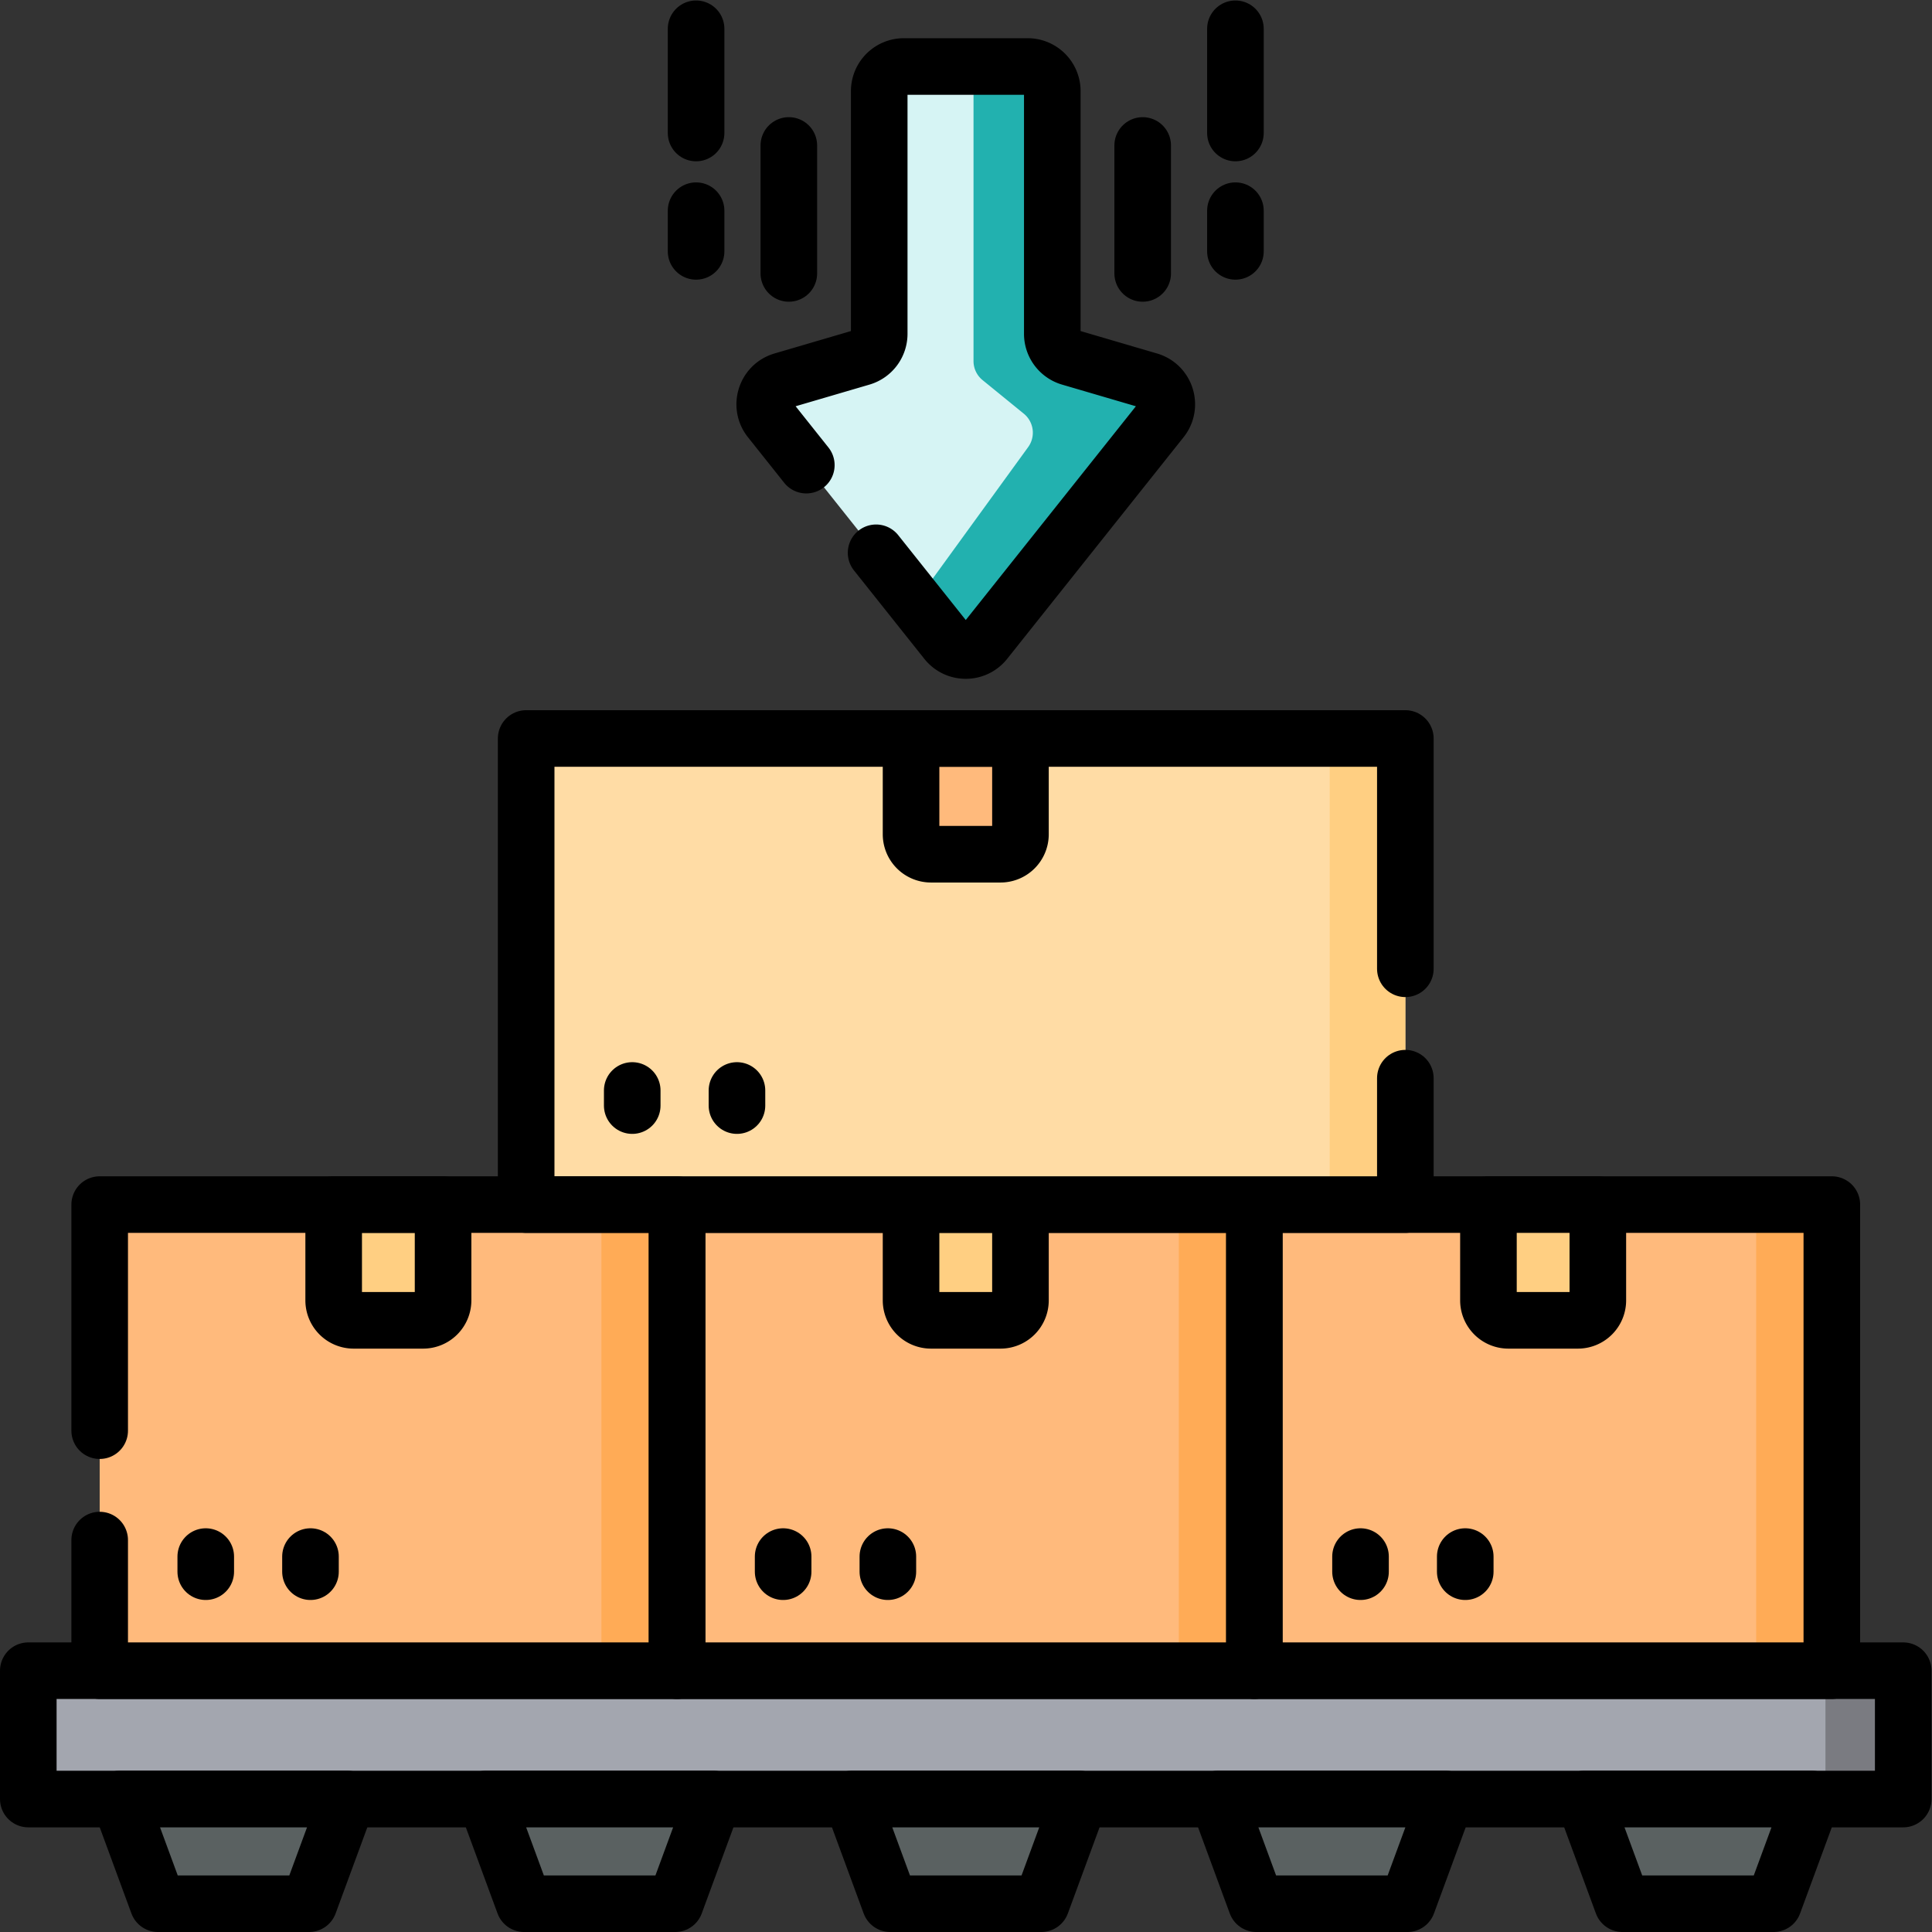<?xml version="1.0" encoding="UTF-8"?> <svg xmlns="http://www.w3.org/2000/svg" xmlns:xlink="http://www.w3.org/1999/xlink" xmlns:svgjs="http://svgjs.com/svgjs" width="512" height="512" x="0" y="0" viewBox="0 0 682.667 682.667" style="enable-background:new 0 0 512 512" xml:space="preserve" class=""><rect x="0" y="0" width="682.667" height="682.667" fill="#333333" stroke="none"/> <g> <defs> <clipPath id="a" clipPathUnits="userSpaceOnUse"> <path d="M0 512h512V0H0Z" fill="#000000" data-original="#000000"></path> </clipPath> <clipPath id="b" clipPathUnits="userSpaceOnUse"> <path d="M0 512h512V0H0Z" fill="#000000" data-original="#000000"></path> </clipPath> <clipPath id="c" clipPathUnits="userSpaceOnUse"> <path d="M0 512h512V0H0Z" fill="#000000" data-original="#000000"></path> </clipPath> <clipPath id="d" clipPathUnits="userSpaceOnUse"> <path d="M0 512h512V0H0Z" fill="#000000" data-original="#000000"></path> </clipPath> <clipPath id="e" clipPathUnits="userSpaceOnUse"> <path d="M0 512h512V0H0Z" fill="#000000" data-original="#000000"></path> </clipPath> <clipPath id="f" clipPathUnits="userSpaceOnUse"> <path d="M0 512h512V0H0Z" fill="#000000" data-original="#000000"></path> </clipPath> <clipPath id="g" clipPathUnits="userSpaceOnUse"> <path d="M0 512h512V0H0Z" fill="#000000" data-original="#000000"></path> </clipPath> </defs> <path d="M504.5 35.243H7.5v34.023h497z" style="fill-opacity:1;fill-rule:nonzero;stroke:none" transform="matrix(1.333 0 0 -1.333 0 682.667)" fill="#a3a6af" data-original="#ad9ca9" class="" opacity="1"></path> <path d="M483.885 35.243h20.614v34.023h-20.614z" style="fill-opacity:1;fill-rule:nonzero;stroke:none" transform="matrix(1.333 0 0 -1.333 0 682.667)" fill="#7a7b81" data-original="#988393" class="" opacity="1"></path> <g clip-path="url(#a)" transform="matrix(1.333 0 0 -1.333 0 682.667)"> <path d="M504.5 35.243H7.5v34.023h497z" style="stroke-width:15;stroke-linecap:round;stroke-linejoin:round;stroke-miterlimit:10;stroke-dasharray:none;stroke-opacity:1" fill="none" stroke="#000000" stroke-width="15" stroke-linecap="round" stroke-linejoin="round" stroke-miterlimit="10" stroke-dasharray="none" stroke-opacity="" data-original="#000000" class=""></path> </g> <path d="M0 0h-40.044l-10.213 27.743h60.471Z" style="fill-opacity:1;fill-rule:nonzero;stroke:none" transform="matrix(1.333 0 0 -1.333 109.233 672.667)" fill="#5a6161" data-original="#6c5e69" class="" opacity="1"></path> <g clip-path="url(#b)" transform="matrix(1.333 0 0 -1.333 0 682.667)"> <path d="M0 0h-40.044l-10.213 27.743h60.471Z" style="stroke-width:15;stroke-linecap:round;stroke-linejoin:round;stroke-miterlimit:10;stroke-dasharray:none;stroke-opacity:1" transform="translate(81.924 7.5)" fill="none" stroke="#000000" stroke-width="15" stroke-linecap="round" stroke-linejoin="round" stroke-miterlimit="10" stroke-dasharray="none" stroke-opacity="" data-original="#000000" class=""></path> </g> <path d="M0 0h-40.044l-10.213 27.743h60.47z" style="fill-opacity:1;fill-rule:nonzero;stroke:none" transform="matrix(1.333 0 0 -1.333 238.631 672.667)" fill="#5a6161" data-original="#6c5e69" class="" opacity="1"></path> <g clip-path="url(#c)" transform="matrix(1.333 0 0 -1.333 0 682.667)"> <path d="M0 0h-40.044l-10.213 27.743h60.47z" style="stroke-width:15;stroke-linecap:round;stroke-linejoin:round;stroke-miterlimit:10;stroke-dasharray:none;stroke-opacity:1" transform="translate(178.973 7.5)" fill="none" stroke="#000000" stroke-width="15" stroke-linecap="round" stroke-linejoin="round" stroke-miterlimit="10" stroke-dasharray="none" stroke-opacity="" data-original="#000000" class=""></path> </g> <path d="M0 0h-40.044l-10.214 27.743h60.471Z" style="fill-opacity:1;fill-rule:nonzero;stroke:none" transform="matrix(1.333 0 0 -1.333 368.03 672.667)" fill="#5a6161" data-original="#6c5e69" class="" opacity="1"></path> <g clip-path="url(#d)" transform="matrix(1.333 0 0 -1.333 0 682.667)"> <path d="M0 0h-40.044l-10.214 27.743h60.471Z" style="stroke-width:15;stroke-linecap:round;stroke-linejoin:round;stroke-miterlimit:10;stroke-dasharray:none;stroke-opacity:1" transform="translate(276.022 7.5)" fill="none" stroke="#000000" stroke-width="15" stroke-linecap="round" stroke-linejoin="round" stroke-miterlimit="10" stroke-dasharray="none" stroke-opacity="" data-original="#000000" class=""></path> </g> <path d="M0 0h-40.043l-10.214 27.743h60.471Z" style="fill-opacity:1;fill-rule:nonzero;stroke:none" transform="matrix(1.333 0 0 -1.333 497.427 672.667)" fill="#5a6161" data-original="#6c5e69" class="" opacity="1"></path> <g clip-path="url(#e)" transform="matrix(1.333 0 0 -1.333 0 682.667)"> <path d="M0 0h-40.043l-10.214 27.743h60.471Z" style="stroke-width:15;stroke-linecap:round;stroke-linejoin:round;stroke-miterlimit:10;stroke-dasharray:none;stroke-opacity:1" transform="translate(373.07 7.5)" fill="none" stroke="#000000" stroke-width="15" stroke-linecap="round" stroke-linejoin="round" stroke-miterlimit="10" stroke-dasharray="none" stroke-opacity="" data-original="#000000" class=""></path> </g> <path d="M0 0h-40.043l-10.214 27.743h60.471Z" style="fill-opacity:1;fill-rule:nonzero;stroke:none" transform="matrix(1.333 0 0 -1.333 626.825 672.667)" fill="#5a6161" data-original="#6c5e69" class="" opacity="1"></path> <g clip-path="url(#f)" transform="matrix(1.333 0 0 -1.333 0 682.667)"> <path d="M0 0h-40.043l-10.214 27.743h60.471Z" style="stroke-width:15;stroke-linecap:round;stroke-linejoin:round;stroke-miterlimit:10;stroke-dasharray:none;stroke-opacity:1" transform="translate(470.119 7.5)" fill="none" stroke="#000000" stroke-width="15" stroke-linecap="round" stroke-linejoin="round" stroke-miterlimit="10" stroke-dasharray="none" stroke-opacity="" data-original="#000000" class=""></path> </g> <path d="M179.474 69.266H26.423v123.553h153.051z" style="fill-opacity:1;fill-rule:nonzero;stroke:none" transform="matrix(1.333 0 0 -1.333 0 682.667)" fill="#ffba7c" data-original="#ffba7c" class=""></path> <path d="M159.421 69.266h20.054v123.553h-20.054z" style="fill-opacity:1;fill-rule:nonzero;stroke:none" transform="matrix(1.333 0 0 -1.333 0 682.667)" fill="#ffab56" data-original="#ffab56" class=""></path> <g clip-path="url(#g)" transform="matrix(1.333 0 0 -1.333 0 682.667)"> <path d="M0 0h-18.426a5.287 5.287 0 0 0-5.287 5.287v25.391h29V5.287A5.287 5.287 0 0 0 0 0" style="fill-opacity:1;fill-rule:nonzero;stroke:none" transform="translate(112.162 162.141)" fill="#ffcf82" data-original="#ffcf82"></path> <path d="M0 0h-18.426a5.287 5.287 0 0 0-5.287 5.287v25.391h29V5.287A5.287 5.287 0 0 0 0 0Z" style="stroke-width:15;stroke-linecap:round;stroke-linejoin:round;stroke-miterlimit:10;stroke-dasharray:none;stroke-opacity:1" transform="translate(112.162 162.141)" fill="none" stroke="#000000" stroke-width="15" stroke-linecap="round" stroke-linejoin="round" stroke-miterlimit="10" stroke-dasharray="none" stroke-opacity="" data-original="#000000" class=""></path> <path d="M0 0v-4.009" style="stroke-width:15;stroke-linecap:round;stroke-linejoin:round;stroke-miterlimit:10;stroke-dasharray:none;stroke-opacity:1" transform="translate(54.54 99.517)" fill="none" stroke="#000000" stroke-width="15" stroke-linecap="round" stroke-linejoin="round" stroke-miterlimit="10" stroke-dasharray="none" stroke-opacity="" data-original="#000000" class=""></path> <path d="M0 0v-4.009" style="stroke-width:15;stroke-linecap:round;stroke-linejoin:round;stroke-miterlimit:10;stroke-dasharray:none;stroke-opacity:1" transform="translate(82.301 99.517)" fill="none" stroke="#000000" stroke-width="15" stroke-linecap="round" stroke-linejoin="round" stroke-miterlimit="10" stroke-dasharray="none" stroke-opacity="" data-original="#000000" class=""></path> <path d="M332.525 69.266H179.474v123.553h153.051z" style="fill-opacity:1;fill-rule:nonzero;stroke:none" fill="#ffba7c" data-original="#ffba7c" class=""></path> <path d="M312.471 69.266h20.054v123.553h-20.054z" style="fill-opacity:1;fill-rule:nonzero;stroke:none" fill="#ffab56" data-original="#ffab56" class=""></path> <path d="M332.525 69.266H179.474v123.553h153.051z" style="stroke-width:15;stroke-linecap:round;stroke-linejoin:round;stroke-miterlimit:10;stroke-dasharray:none;stroke-opacity:1" fill="none" stroke="#000000" stroke-width="15" stroke-linecap="round" stroke-linejoin="round" stroke-miterlimit="10" stroke-dasharray="none" stroke-opacity="" data-original="#000000" class=""></path> <path d="M0 0h-18.426a5.286 5.286 0 0 0-5.286 5.287v25.391H5.287V5.287A5.287 5.287 0 0 0 0 0" style="fill-opacity:1;fill-rule:nonzero;stroke:none" transform="translate(265.212 162.141)" fill="#ffcf82" data-original="#ffcf82"></path> <path d="M0 0h-18.426a5.286 5.286 0 0 0-5.286 5.287v25.391H5.287V5.287A5.287 5.287 0 0 0 0 0Z" style="stroke-width:15;stroke-linecap:round;stroke-linejoin:round;stroke-miterlimit:10;stroke-dasharray:none;stroke-opacity:1" transform="translate(265.212 162.141)" fill="none" stroke="#000000" stroke-width="15" stroke-linecap="round" stroke-linejoin="round" stroke-miterlimit="10" stroke-dasharray="none" stroke-opacity="" data-original="#000000" class=""></path> <path d="M0 0v-4.009" style="stroke-width:15;stroke-linecap:round;stroke-linejoin:round;stroke-miterlimit:10;stroke-dasharray:none;stroke-opacity:1" transform="translate(207.59 99.517)" fill="none" stroke="#000000" stroke-width="15" stroke-linecap="round" stroke-linejoin="round" stroke-miterlimit="10" stroke-dasharray="none" stroke-opacity="" data-original="#000000" class=""></path> <path d="M0 0v-4.009" style="stroke-width:15;stroke-linecap:round;stroke-linejoin:round;stroke-miterlimit:10;stroke-dasharray:none;stroke-opacity:1" transform="translate(235.352 99.517)" fill="none" stroke="#000000" stroke-width="15" stroke-linecap="round" stroke-linejoin="round" stroke-miterlimit="10" stroke-dasharray="none" stroke-opacity="" data-original="#000000" class=""></path> <path d="M485.577 69.266H332.525v123.553h153.052z" style="fill-opacity:1;fill-rule:nonzero;stroke:none" fill="#ffba7c" data-original="#ffba7c" class=""></path> <path d="M465.523 69.266h20.054v123.553h-20.054z" style="fill-opacity:1;fill-rule:nonzero;stroke:none" fill="#ffab56" data-original="#ffab56" class=""></path> <path d="M485.577 69.266H332.525v123.553h153.052z" style="stroke-width:15;stroke-linecap:round;stroke-linejoin:round;stroke-miterlimit:10;stroke-dasharray:none;stroke-opacity:1" fill="none" stroke="#000000" stroke-width="15" stroke-linecap="round" stroke-linejoin="round" stroke-miterlimit="10" stroke-dasharray="none" stroke-opacity="" data-original="#000000" class=""></path> <path d="M0 0h-18.425a5.287 5.287 0 0 0-5.287 5.287v25.391H5.287V5.287A5.287 5.287 0 0 0 0 0" style="fill-opacity:1;fill-rule:nonzero;stroke:none" transform="translate(418.263 162.141)" fill="#ffcf82" data-original="#ffcf82"></path> <path d="M0 0h-18.425a5.287 5.287 0 0 0-5.287 5.287v25.391H5.287V5.287A5.287 5.287 0 0 0 0 0Z" style="stroke-width:15;stroke-linecap:round;stroke-linejoin:round;stroke-miterlimit:10;stroke-dasharray:none;stroke-opacity:1" transform="translate(418.263 162.141)" fill="none" stroke="#000000" stroke-width="15" stroke-linecap="round" stroke-linejoin="round" stroke-miterlimit="10" stroke-dasharray="none" stroke-opacity="" data-original="#000000" class=""></path> <path d="M0 0v-4.009" style="stroke-width:15;stroke-linecap:round;stroke-linejoin:round;stroke-miterlimit:10;stroke-dasharray:none;stroke-opacity:1" transform="translate(360.642 99.517)" fill="none" stroke="#000000" stroke-width="15" stroke-linecap="round" stroke-linejoin="round" stroke-miterlimit="10" stroke-dasharray="none" stroke-opacity="" data-original="#000000" class=""></path> <path d="M0 0v-4.009" style="stroke-width:15;stroke-linecap:round;stroke-linejoin:round;stroke-miterlimit:10;stroke-dasharray:none;stroke-opacity:1" transform="translate(388.404 99.517)" fill="none" stroke="#000000" stroke-width="15" stroke-linecap="round" stroke-linejoin="round" stroke-miterlimit="10" stroke-dasharray="none" stroke-opacity="" data-original="#000000" class=""></path> <path d="M372.525 192.819H139.474v123.553h233.051z" style="fill-opacity:1;fill-rule:nonzero;stroke:none" fill="#ffdca5" data-original="#ffdca5" class=""></path> <path d="M352.471 192.819h20.054v123.553h-20.054z" style="fill-opacity:1;fill-rule:nonzero;stroke:none" fill="#ffcf82" data-original="#ffcf82"></path> <path d="M0 0h-18.426a5.286 5.286 0 0 0-5.286 5.287v25.391H5.287V5.287A5.287 5.287 0 0 0 0 0" style="fill-opacity:1;fill-rule:nonzero;stroke:none" transform="translate(265.212 285.694)" fill="#ffba7c" data-original="#ffba7c" class=""></path> <path d="M0 0h-18.426a5.286 5.286 0 0 0-5.286 5.287v25.391H5.287V5.287A5.287 5.287 0 0 0 0 0Z" style="stroke-width:15;stroke-linecap:round;stroke-linejoin:round;stroke-miterlimit:10;stroke-dasharray:none;stroke-opacity:1" transform="translate(265.212 285.694)" fill="none" stroke="#000000" stroke-width="15" stroke-linecap="round" stroke-linejoin="round" stroke-miterlimit="10" stroke-dasharray="none" stroke-opacity="" data-original="#000000" class=""></path> <path d="M0 0v-4.009" style="stroke-width:15;stroke-linecap:round;stroke-linejoin:round;stroke-miterlimit:10;stroke-dasharray:none;stroke-opacity:1" transform="translate(167.59 223.07)" fill="none" stroke="#000000" stroke-width="15" stroke-linecap="round" stroke-linejoin="round" stroke-miterlimit="10" stroke-dasharray="none" stroke-opacity="" data-original="#000000" class=""></path> <path d="M0 0v-4.009" style="stroke-width:15;stroke-linecap:round;stroke-linejoin:round;stroke-miterlimit:10;stroke-dasharray:none;stroke-opacity:1" transform="translate(195.352 223.07)" fill="none" stroke="#000000" stroke-width="15" stroke-linecap="round" stroke-linejoin="round" stroke-miterlimit="10" stroke-dasharray="none" stroke-opacity="" data-original="#000000" class=""></path> <path d="m0 0-46.757-58.745c-2.614-3.285-7.604-3.285-10.219 0L-103.731 0c-2.889 3.629-1.179 9.028 3.271 10.333l20.962 6.146a6.531 6.531 0 0 1 4.693 6.267v64.326a6.531 6.531 0 0 0 6.531 6.531h32.817a6.53 6.53 0 0 0 6.53-6.531V22.746a6.531 6.531 0 0 1 4.693-6.267l20.962-6.146C1.179 9.028 2.888 3.629 0 0" style="fill-opacity:1;fill-rule:nonzero;stroke:none" transform="translate(307.866 400.897)" fill="#d6f4f4" data-original="#00d8a2" class="" opacity="1"></path> <path d="m0 0-10.933 8.903a6.502 6.502 0 0 0-2.395 5.04v78.084H1.023a6.53 6.53 0 0 0 6.531-6.53V21.171a6.53 6.53 0 0 1 4.692-6.267l20.962-6.146c4.451-1.305 6.16-6.704 3.272-10.333L-10.276-60.32c-2.615-3.285-7.605-3.285-10.219 0l-8.212 10.317L1.156-8.858A6.499 6.499 0 0 1 0 0" style="fill-opacity:1;fill-rule:nonzero;stroke:none" transform="translate(271.385 402.472)" fill="#22b1af" data-original="#00c4a4" class="" opacity="1"></path> <path d="M0 0v33.918" style="stroke-width:15;stroke-linecap:round;stroke-linejoin:round;stroke-miterlimit:10;stroke-dasharray:none;stroke-opacity:1" transform="translate(209.101 439.652)" fill="none" stroke="#000000" stroke-width="15" stroke-linecap="round" stroke-linejoin="round" stroke-miterlimit="10" stroke-dasharray="none" stroke-opacity="" data-original="#000000" class=""></path> <path d="M0 0v27.627" style="stroke-width:15;stroke-linecap:round;stroke-linejoin:round;stroke-miterlimit:10;stroke-dasharray:none;stroke-opacity:1" transform="translate(184.517 476.873)" fill="none" stroke="#000000" stroke-width="15" stroke-linecap="round" stroke-linejoin="round" stroke-miterlimit="10" stroke-dasharray="none" stroke-opacity="" data-original="#000000" class=""></path> <path d="M0 0v10.783" style="stroke-width:15;stroke-linecap:round;stroke-linejoin:round;stroke-miterlimit:10;stroke-dasharray:none;stroke-opacity:1" transform="translate(184.517 445.497)" fill="none" stroke="#000000" stroke-width="15" stroke-linecap="round" stroke-linejoin="round" stroke-miterlimit="10" stroke-dasharray="none" stroke-opacity="" data-original="#000000" class=""></path> <path d="M0 0v33.918" style="stroke-width:15;stroke-linecap:round;stroke-linejoin:round;stroke-miterlimit:10;stroke-dasharray:none;stroke-opacity:1" transform="translate(302.899 439.652)" fill="none" stroke="#000000" stroke-width="15" stroke-linecap="round" stroke-linejoin="round" stroke-miterlimit="10" stroke-dasharray="none" stroke-opacity="" data-original="#000000" class=""></path> <path d="M0 0v27.627" style="stroke-width:15;stroke-linecap:round;stroke-linejoin:round;stroke-miterlimit:10;stroke-dasharray:none;stroke-opacity:1" transform="translate(327.482 476.873)" fill="none" stroke="#000000" stroke-width="15" stroke-linecap="round" stroke-linejoin="round" stroke-miterlimit="10" stroke-dasharray="none" stroke-opacity="" data-original="#000000" class=""></path> <path d="M0 0v10.783" style="stroke-width:15;stroke-linecap:round;stroke-linejoin:round;stroke-miterlimit:10;stroke-dasharray:none;stroke-opacity:1" transform="translate(327.482 445.497)" fill="none" stroke="#000000" stroke-width="15" stroke-linecap="round" stroke-linejoin="round" stroke-miterlimit="10" stroke-dasharray="none" stroke-opacity="" data-original="#000000" class=""></path> <path d="M0 0v-34.625h153.051V88.928H0V29" style="stroke-width:15;stroke-linecap:round;stroke-linejoin:round;stroke-miterlimit:10;stroke-dasharray:none;stroke-opacity:1" transform="translate(26.424 103.891)" fill="none" stroke="#000000" stroke-width="15" stroke-linecap="round" stroke-linejoin="round" stroke-miterlimit="10" stroke-dasharray="none" stroke-opacity="" data-original="#000000" class=""></path> <path d="M0 0v61.046h-233.051V-62.507H0V-29" style="stroke-width:15;stroke-linecap:round;stroke-linejoin:round;stroke-miterlimit:10;stroke-dasharray:none;stroke-opacity:1" transform="translate(372.525 255.326)" fill="none" stroke="#000000" stroke-width="15" stroke-linecap="round" stroke-linejoin="round" stroke-miterlimit="10" stroke-dasharray="none" stroke-opacity="" data-original="#000000" class=""></path> <path d="m0 0-9.601 12.063c-2.888 3.629-1.178 9.029 3.272 10.333l20.962 6.147a6.53 6.53 0 0 1 4.693 6.267v64.326a6.53 6.53 0 0 0 6.53 6.53h32.818a6.53 6.53 0 0 0 6.53-6.53V34.81a6.53 6.53 0 0 1 4.692-6.267l20.962-6.147c4.452-1.304 6.161-6.704 3.273-10.333L47.374-46.682c-2.614-3.285-7.604-3.285-10.219 0L18.498-23.24" style="stroke-width:15;stroke-linecap:round;stroke-linejoin:round;stroke-miterlimit:10;stroke-dasharray:none;stroke-opacity:1" transform="translate(213.735 388.834)" fill="none" stroke="#000000" stroke-width="15" stroke-linecap="round" stroke-linejoin="round" stroke-miterlimit="10" stroke-dasharray="none" stroke-opacity="" data-original="#000000" class=""></path> </g> </g> </svg> 